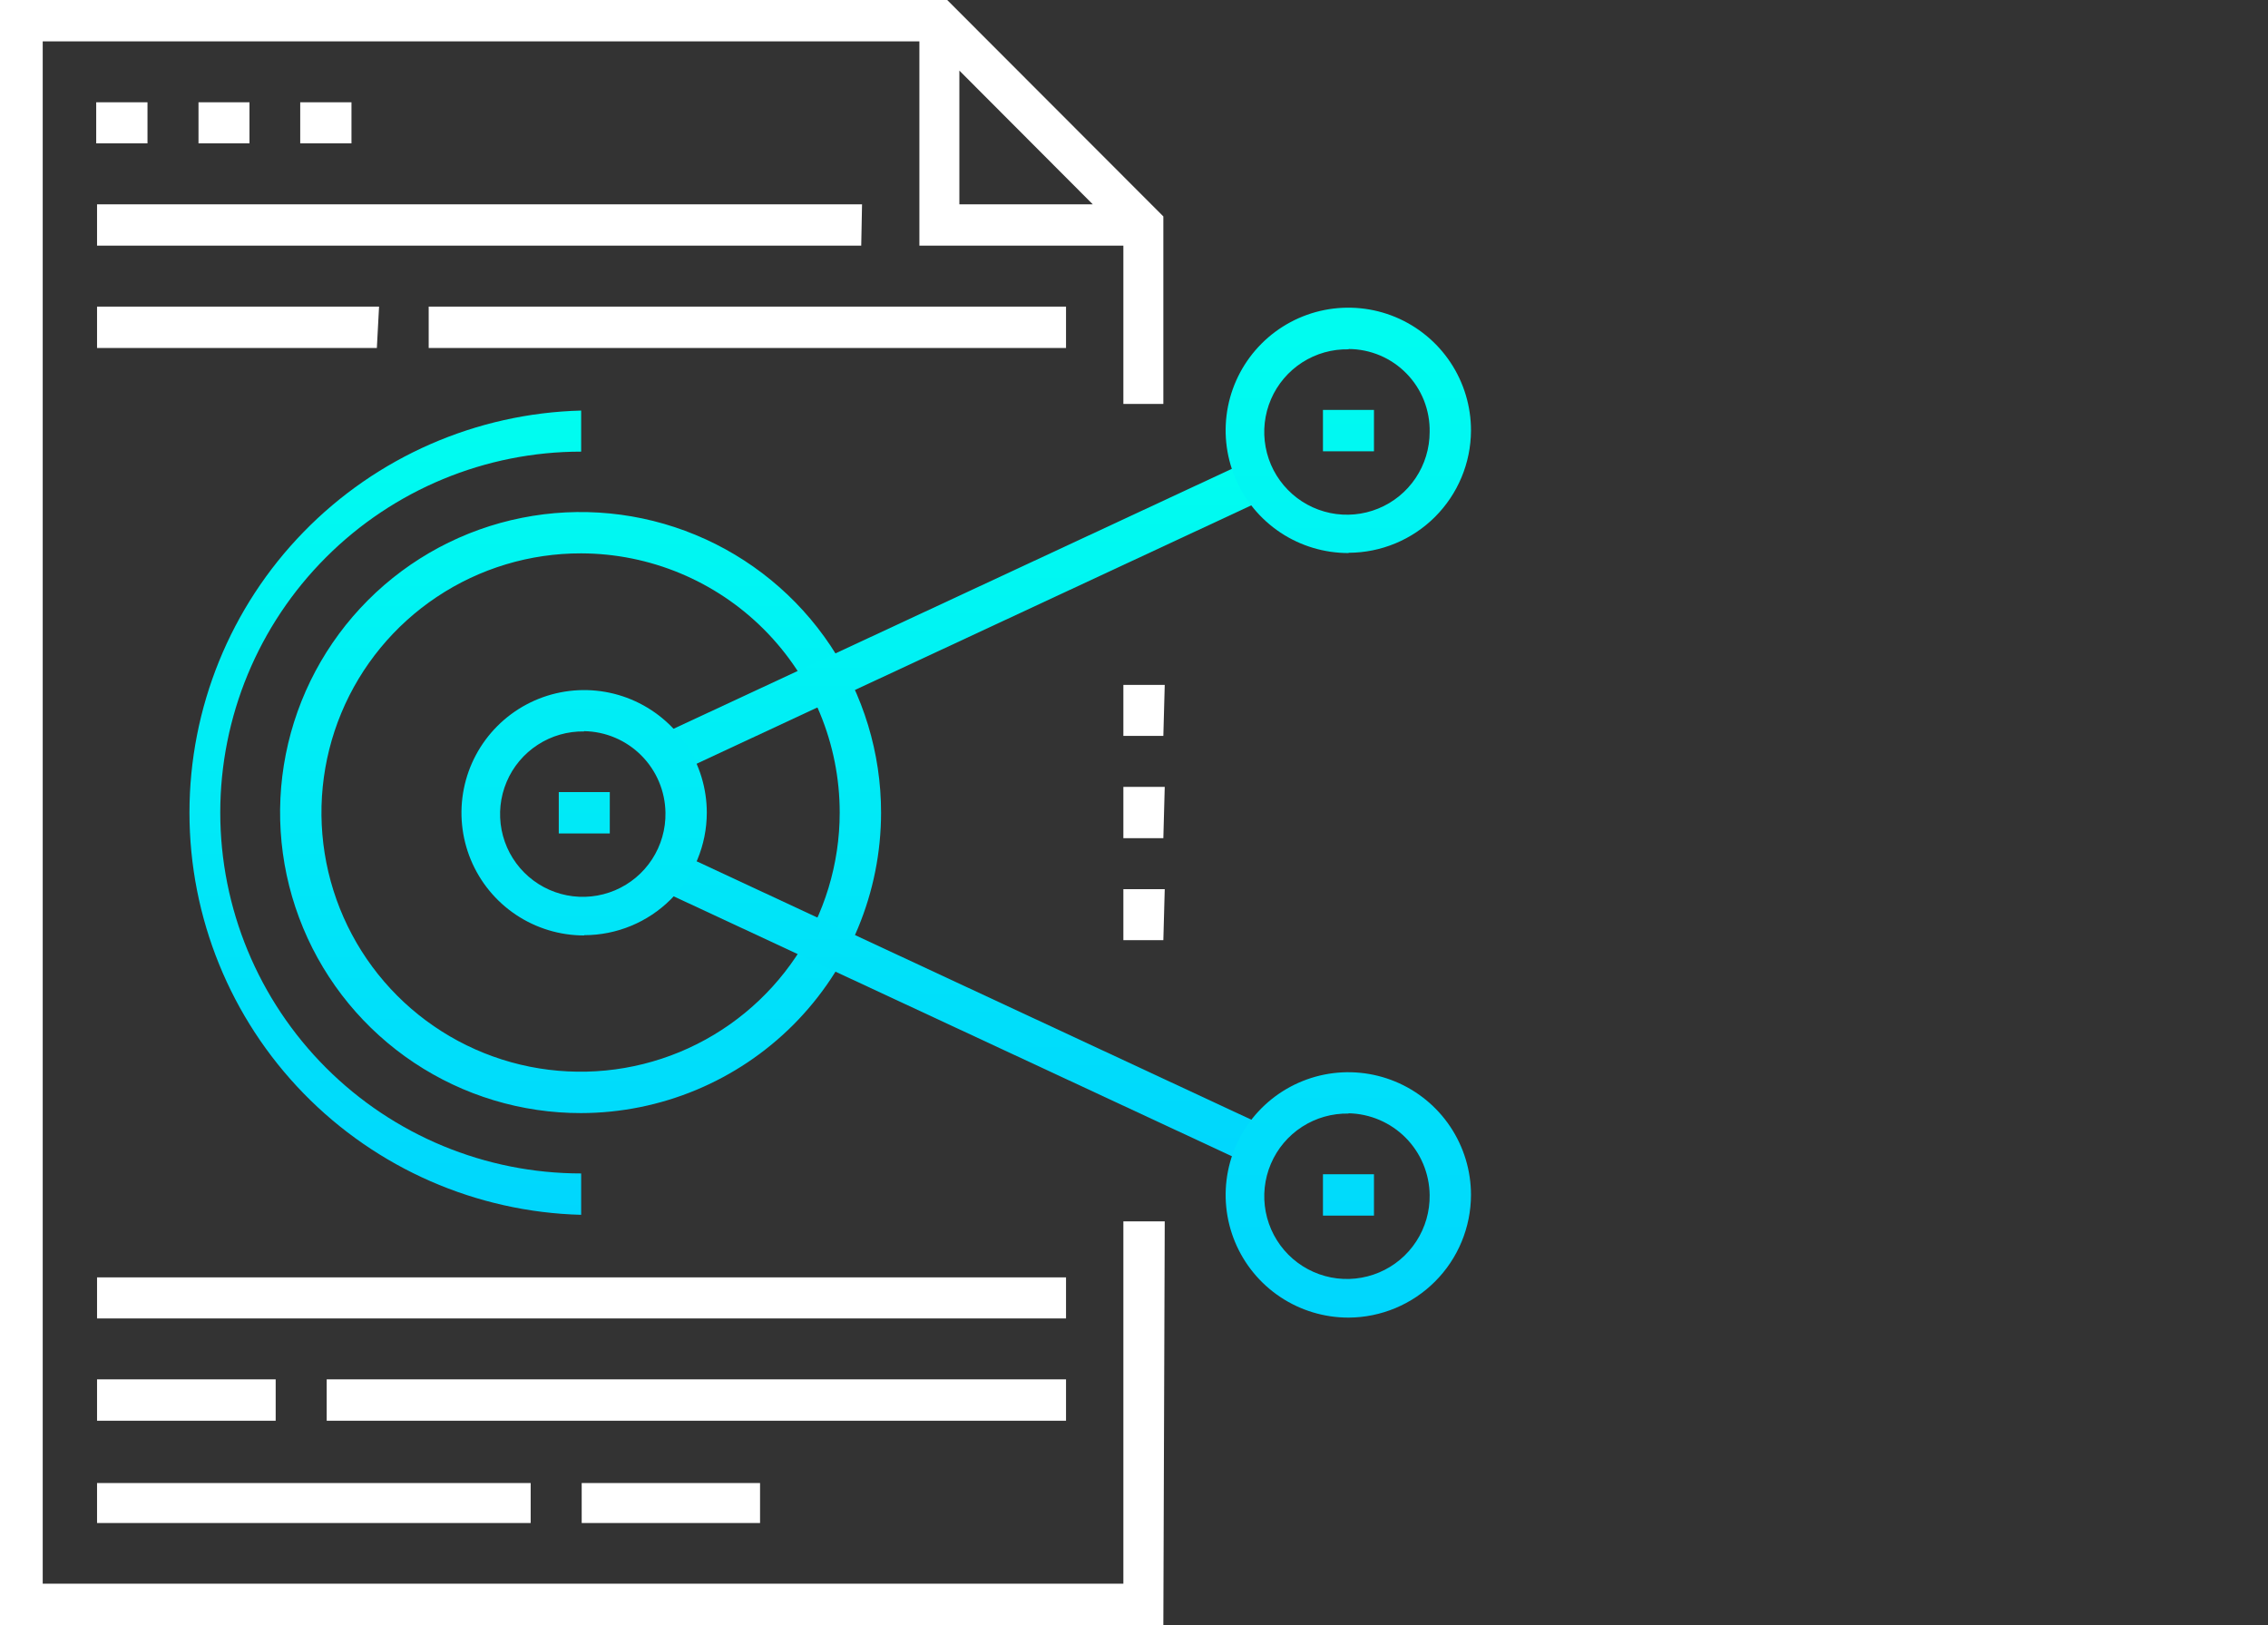 <svg width="67" height="48" viewBox="0 0 67 48" fill="none" xmlns="http://www.w3.org/2000/svg">
<rect x="0" y="0" width="67" height="48" fill="#333333" stroke="none"/>
<path d="M17.168 35.883C14.071 35.801 11.129 34.514 8.968 32.296C6.806 30.077 5.597 27.102 5.597 24.005C5.597 20.907 6.806 17.932 8.968 15.714C11.129 13.495 14.071 12.208 17.168 12.127V13.34C14.34 13.34 11.629 14.463 9.63 16.463C7.63 18.462 6.507 21.173 6.507 24.001C6.507 26.828 7.63 29.54 9.63 31.539C11.629 33.538 14.34 34.661 17.168 34.661V35.883ZM17.168 32.878C15.411 32.881 13.693 32.363 12.231 31.389C10.77 30.416 9.629 29.031 8.955 27.409C8.28 25.787 8.102 24.002 8.443 22.279C8.784 20.556 9.628 18.973 10.869 17.73C12.109 16.487 13.691 15.639 15.414 15.296C17.136 14.952 18.922 15.127 20.544 15.798C22.168 16.469 23.555 17.607 24.531 19.067C25.507 20.527 26.028 22.244 26.028 24.001C26.028 26.352 25.095 28.608 23.434 30.272C21.773 31.936 19.519 32.873 17.168 32.878V32.878ZM17.168 16.345C15.653 16.342 14.171 16.788 12.91 17.628C11.649 18.467 10.665 19.661 10.083 21.06C9.502 22.458 9.348 23.998 9.641 25.484C9.935 26.97 10.662 28.336 11.732 29.408C12.802 30.48 14.166 31.211 15.652 31.508C17.137 31.804 18.677 31.654 20.077 31.075C21.477 30.496 22.673 29.515 23.515 28.256C24.357 26.996 24.806 25.515 24.806 24.001C24.806 21.973 24.002 20.029 22.57 18.593C21.138 17.158 19.195 16.35 17.168 16.345V16.345Z" fill="url(#paint0_linear_888_2738)"/>
<path d="M36.94 34.408L19.447 26.264L19.968 25.156L37.453 33.3L36.94 34.408ZM19.968 22.843L19.447 21.736L36.94 13.592L37.453 14.7L19.968 22.843Z" fill="url(#paint1_linear_888_2738)"/>
<path d="M39.839 38.919C39.122 38.92 38.421 38.709 37.824 38.312C37.227 37.915 36.761 37.349 36.485 36.687C36.21 36.025 36.137 35.296 36.276 34.593C36.415 33.889 36.759 33.243 37.266 32.735C37.772 32.228 38.418 31.882 39.121 31.741C39.824 31.601 40.553 31.672 41.216 31.946C41.879 32.22 42.445 32.684 42.844 33.281C43.242 33.877 43.455 34.578 43.455 35.295C43.453 36.254 43.072 37.173 42.394 37.852C41.717 38.531 40.798 38.915 39.839 38.919V38.919ZM39.839 32.892C39.352 32.883 38.874 33.019 38.465 33.283C38.056 33.547 37.735 33.928 37.544 34.376C37.353 34.824 37.3 35.319 37.392 35.797C37.484 36.275 37.717 36.715 38.06 37.06C38.404 37.405 38.843 37.639 39.321 37.733C39.799 37.826 40.294 37.775 40.742 37.585C41.191 37.396 41.573 37.076 41.838 36.668C42.104 36.26 42.242 35.782 42.234 35.295C42.225 34.661 41.971 34.055 41.524 33.605C41.077 33.156 40.473 32.897 39.839 32.884V32.892ZM40.589 35.906H39.082V34.684H40.589V35.906ZM17.256 27.631C16.54 27.631 15.839 27.419 15.243 27.021C14.647 26.623 14.182 26.056 13.908 25.394C13.634 24.732 13.562 24.003 13.702 23.3C13.842 22.597 14.187 21.952 14.694 21.445C15.201 20.938 15.846 20.593 16.549 20.453C17.252 20.313 17.981 20.385 18.643 20.659C19.305 20.934 19.871 21.398 20.27 21.994C20.668 22.59 20.88 23.291 20.88 24.007C20.878 24.967 20.495 25.887 19.816 26.565C19.137 27.243 18.216 27.623 17.256 27.623V27.631ZM17.256 21.605C16.77 21.597 16.292 21.734 15.884 22C15.476 22.265 15.156 22.646 14.967 23.094C14.777 23.542 14.725 24.037 14.818 24.515C14.911 24.992 15.144 25.431 15.488 25.775C15.832 26.119 16.271 26.353 16.749 26.446C17.227 26.539 17.721 26.487 18.17 26.297C18.618 26.107 18.999 25.788 19.264 25.38C19.529 24.972 19.667 24.494 19.659 24.007C19.65 23.372 19.395 22.765 18.946 22.315C18.498 21.865 17.892 21.607 17.256 21.597V21.605ZM18.014 24.618H16.507V23.397H18.014V24.618ZM39.839 16.336C39.122 16.337 38.42 16.126 37.823 15.729C37.226 15.331 36.76 14.765 36.485 14.102C36.209 13.44 36.137 12.711 36.276 12.007C36.416 11.303 36.761 10.657 37.269 10.149C37.776 9.642 38.422 9.297 39.126 9.157C39.83 9.018 40.559 9.09 41.222 9.365C41.884 9.641 42.45 10.106 42.848 10.704C43.245 11.301 43.457 12.003 43.455 12.72C43.451 13.677 43.068 14.593 42.391 15.269C41.714 15.945 40.796 16.326 39.839 16.328V16.336ZM39.839 10.318C39.354 10.308 38.877 10.443 38.469 10.705C38.061 10.968 37.74 11.346 37.548 11.791C37.355 12.237 37.3 12.73 37.389 13.207C37.477 13.684 37.706 14.124 38.046 14.47C38.385 14.817 38.82 15.054 39.296 15.153C39.771 15.251 40.264 15.206 40.714 15.022C41.163 14.839 41.548 14.526 41.818 14.123C42.089 13.72 42.233 13.246 42.234 12.761C42.24 12.442 42.183 12.125 42.066 11.828C41.948 11.531 41.773 11.261 41.55 11.033C41.328 10.805 41.061 10.623 40.768 10.499C40.474 10.375 40.158 10.31 39.839 10.309V10.318ZM40.589 13.331H39.082V12.109H40.589V13.331Z" fill="url(#paint2_linear_888_2738)"/>
<path d="M34.367 48H0V0H27.982L34.367 6.393V11.931H33.186V7.256H27.16V1.222H1.262V46.778H33.186V36.077H34.408L34.367 48ZM28.341 6.035H32.282L28.341 2.085V6.035ZM22.453 44.987H17.184V43.806H22.453V44.987ZM15.677 44.987H2.867V43.806H15.677V44.987ZM31.492 41.965H9.651V40.744H31.492V41.965ZM8.144 41.965H2.867V40.744H8.144V41.965ZM31.492 38.944H2.867V37.731H31.492V38.944ZM34.367 27.771H33.186V26.264H34.408L34.367 27.771ZM34.367 24.758H33.186V23.243H34.408L34.367 24.758ZM34.367 21.736H33.186V20.23H34.408L34.367 21.736ZM31.492 10.278H12.664V9.056H31.492V10.278ZM11.133 10.278H2.867V9.056H11.198L11.133 10.278ZM25.442 7.256H2.867V6.035H25.466L25.442 7.256ZM10.383 4.235H8.869V3.021H10.383V4.235ZM7.37 4.235H5.864V3.021H7.37V4.235ZM4.357 4.235H2.842V3.021H4.357V4.235Z" fill="white"/>
<defs>
<linearGradient id="paint0_linear_888_2738" x1="15.812" y1="12.127" x2="15.812" y2="35.883" gradientUnits="userSpaceOnUse">
<stop stop-color="#00FDF0"/>
<stop offset="1" stop-color="#00D6FD"/>
</linearGradient>
<linearGradient id="paint1_linear_888_2738" x1="28.45" y1="13.592" x2="28.45" y2="34.408" gradientUnits="userSpaceOnUse">
<stop stop-color="#00FDF0"/>
<stop offset="1" stop-color="#00D6FD"/>
</linearGradient>
<linearGradient id="paint2_linear_888_2738" x1="28.544" y1="9.088" x2="28.544" y2="38.919" gradientUnits="userSpaceOnUse">
<stop stop-color="#00FDF0"/>
<stop offset="1" stop-color="#00D6FD"/>
</linearGradient>
</defs>
</svg>
